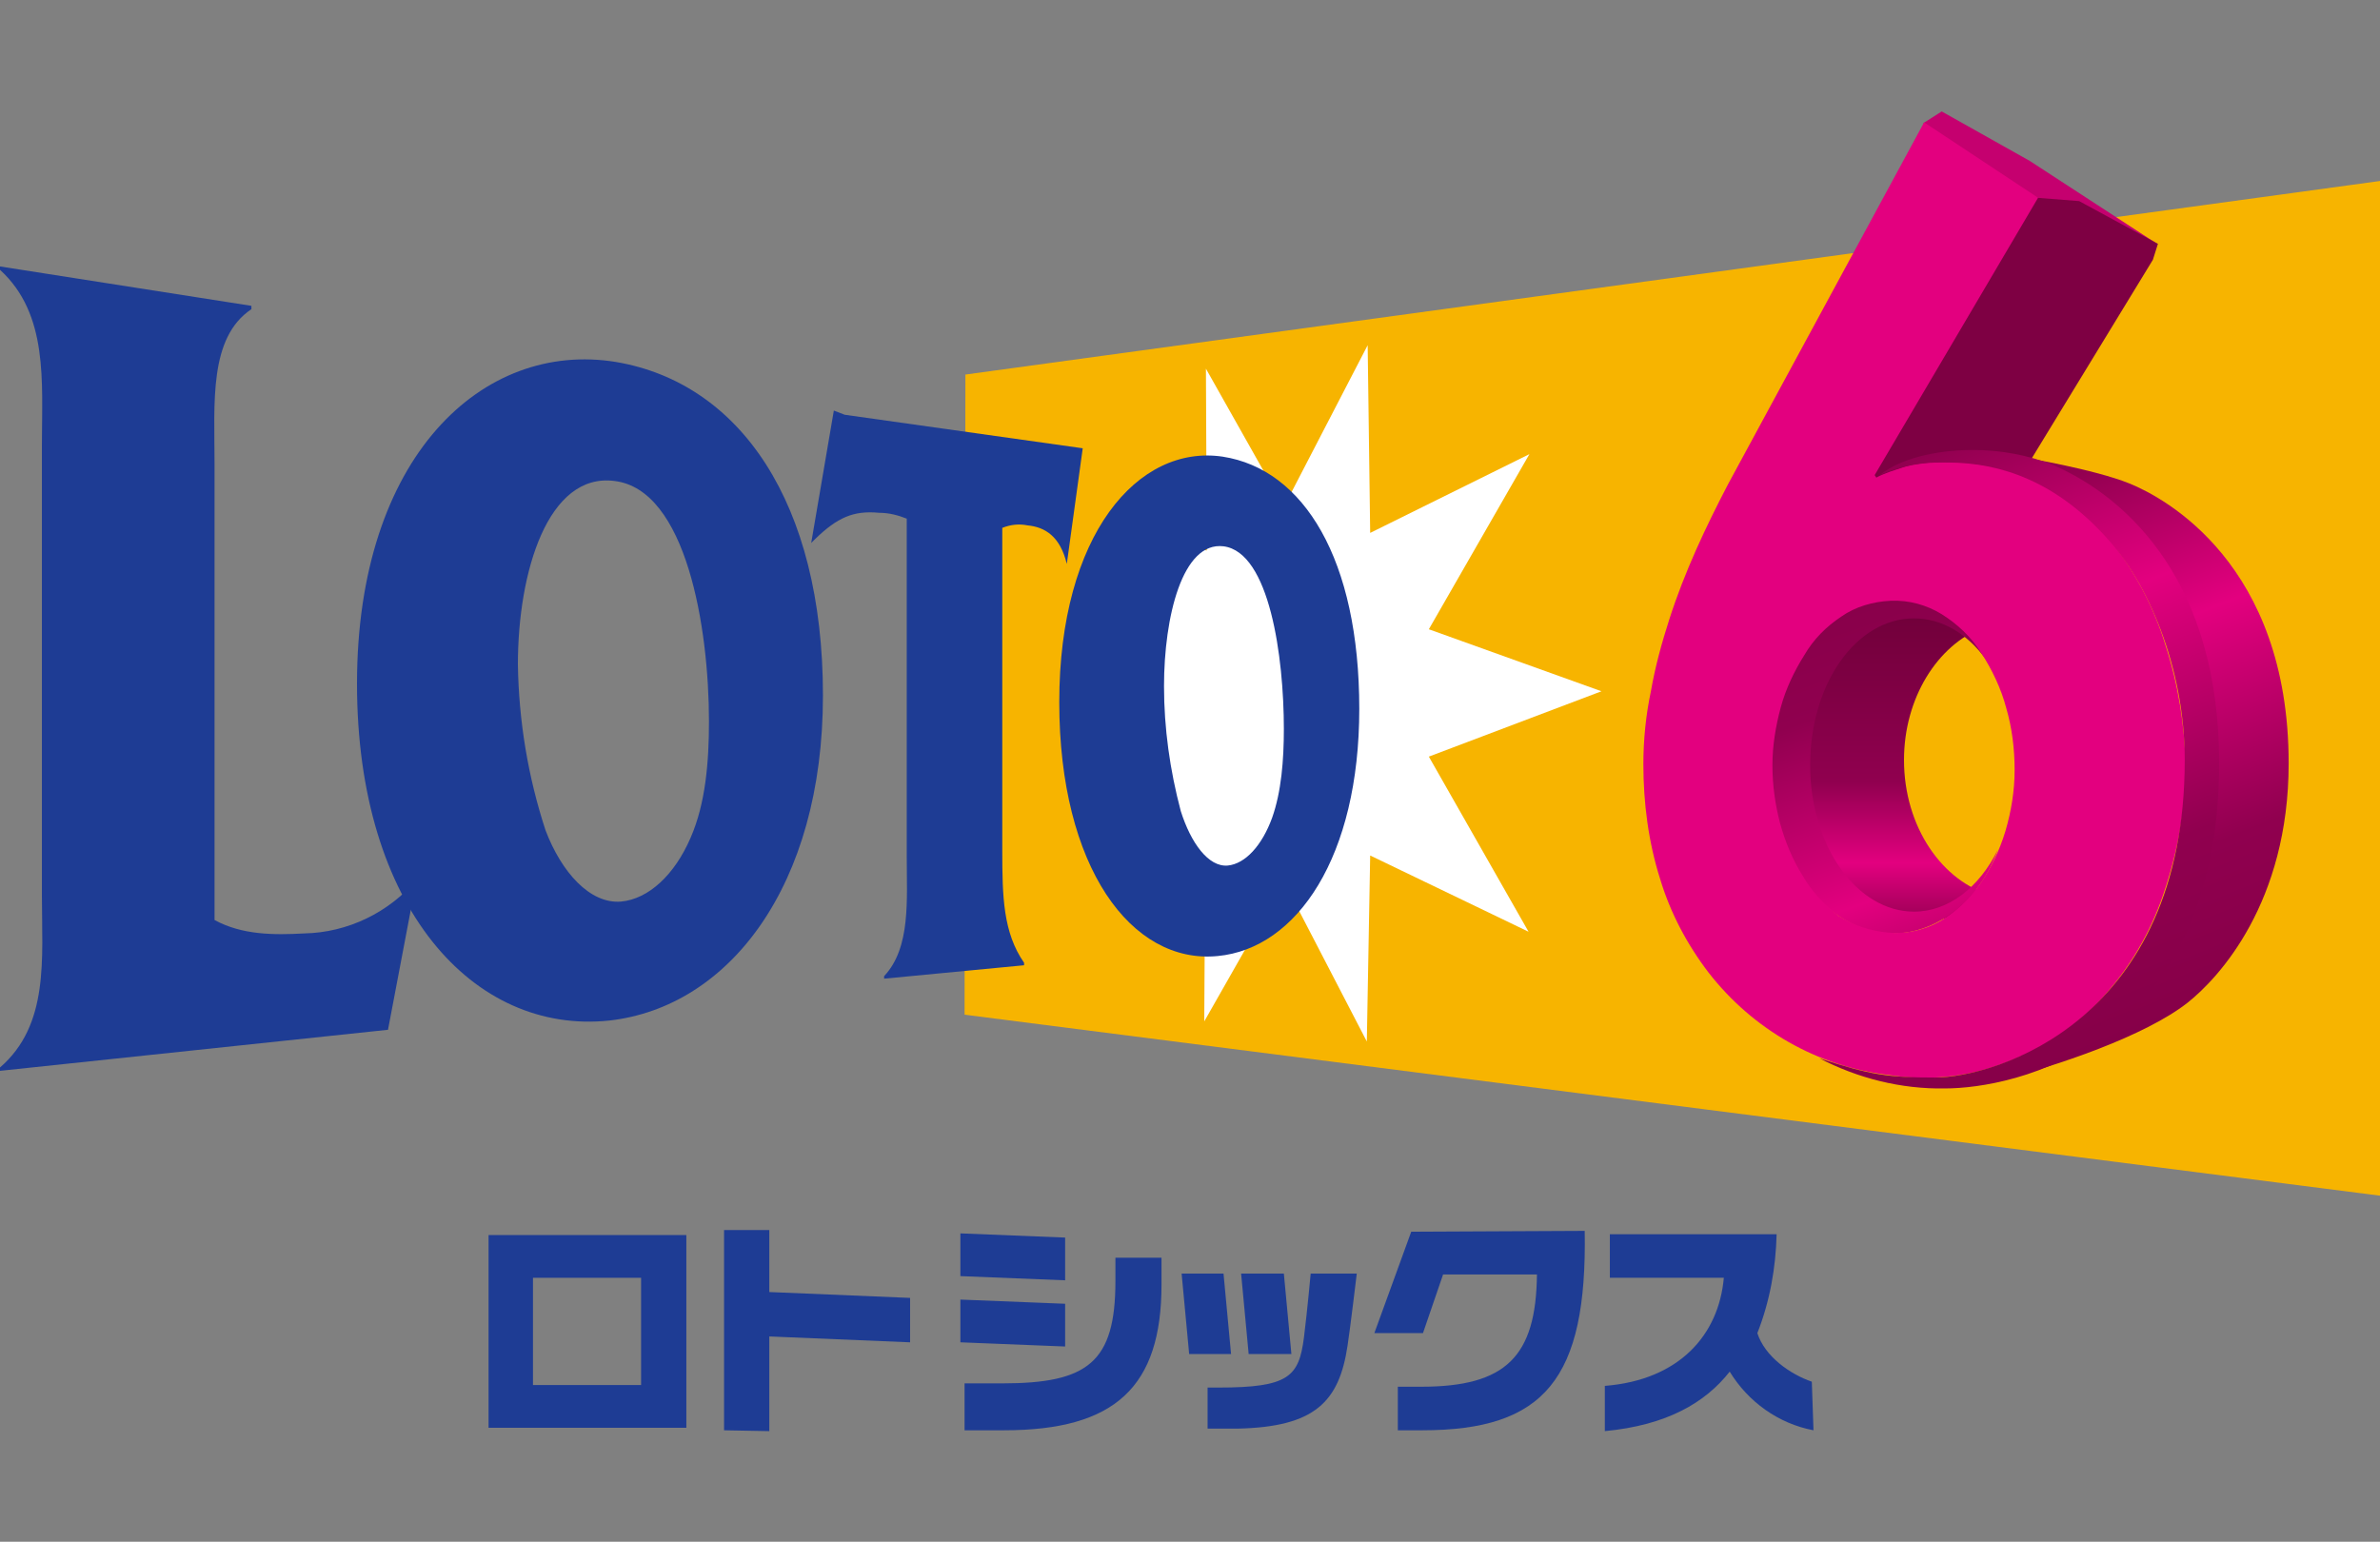 <?xml version="1.0" encoding="utf-8"?>
<!-- Generator: Adobe Illustrator 27.0.0, SVG Export Plug-In . SVG Version: 6.00 Build 0)  -->
<svg version="1.1" id="レイヤー_1" xmlns="http://www.w3.org/2000/svg" xmlns:xlink="http://www.w3.org/1999/xlink" width="284" height="184" x="0px"
	 y="0px" viewBox="0 0 284 184" style="enable-background:new 0 0 284 184;" xml:space="preserve">
<rect x="0" y="0" width="284" height="184" fill="#808080" stroke="none"/>
<style type="text/css">
	.st0{fill:#F7B400;}
	.st1{fill:#FFFFFF;}
	.st2{fill:#1E3C94;}
	.st3{fill:url(#SVGID_1_);}
	.st4{fill:#C5006F;}
	.st5{fill:url(#SVGID_00000123421837639427909790000007998710678361489852_);}
	.st6{fill:url(#SVGID_00000147215474581398376020000001714815622233017245_);}
	.st7{fill:#7E0043;}
	.st8{fill:#E3007F;}
	.st9{fill:url(#SVGID_00000068648874104733261830000001485436494883026827_);}
</style>
<g>
	<polygon class="st0" points="284,142.7 284,21.6 115.2,44.7 115.1,121.1 	"/>
	<polygon class="st1" points="143.7,121.9 143.8,105.2 131.5,103.9 138.6,89.2 127.2,82.8 138.8,76.5 132.6,62.8 144,65.7 143.9,44 
		153.2,60.5 163.2,41.2 163.5,63.6 182.5,54.2 170.5,75.1 191.1,82.5 170.5,90.3 182.4,111.2 163.5,102.1 163.1,124.3 153.2,105.2 	
		"/>
	<g>
		<g>
			<path class="st2" d="M81.9,170.4l-23.6,0l0-23l23.6,0L81.9,170.4z M76.5,152.5H63.6l0,12.8h12.9L76.5,152.5z"/>
			<path class="st2" d="M86.4,170.7l0-23.9h5.4v7.4l16.8,0.7v5.3l-16.8-0.7l0,11.3L86.4,170.7z"/>
		</g>
		<path class="st2" d="M127.1,152.8l-12.5-0.5v-5.1l12.5,0.5L127.1,152.8z M119.6,165.1c10.2,0,13.5-2.5,13.5-12.2v-2.8h5.5v3.2
			c0,12.2-5.5,17.4-18.8,17.4h-4.7v-5.6L119.6,165.1z M127.1,160.7l-12.5-0.5v-5.1l12.5,0.5L127.1,160.7z"/>
		<path class="st2" d="M144.1,165.6h1.3c8.4,0,9.6-1.3,10.2-6c0.4-3.2,0.8-7.6,0.8-7.6h5.5c0,0-0.8,6.7-1.1,8.6
			c-1,6.7-3.9,9.7-13.1,9.9h-3.6L144.1,165.6z M146,152l0.9,9.6h-5L141,152L146,152z M153.2,152l0.9,9.6h-5.1l-0.9-9.6L153.2,152z"
			/>
		<path class="st2" d="M189.1,146.9c0.3,17.7-4.8,23.8-19.4,23.8h-2.9v-5.2h2.8c10.1,0,13.7-3.6,13.8-13.4l-11.2,0l-2.4,7H164
			l4.4-12.1L189.1,146.9z"/>
		<path class="st2" d="M216.4,170.7c-4.2-0.8-7.8-3.4-10-7c-2.9,3.7-7.5,6.4-14.9,7.1v-5.4c8.9-0.7,13.6-6.1,14.2-12.9l-13.6,0v-5.2
			l19.9,0c-0.1,4-0.8,8-2.3,11.8c0.9,2.8,3.9,4.9,6.5,5.8L216.4,170.7z"/>
	</g>
	<g>
		<path class="st2" d="M46.3,122.9L0,127.8v-0.4c5.9-5.1,5-13,5-20.5V53.1c0-7.5,0.8-15.6-5-20.9v-0.4l30,4.7v0.4
			c-5.1,3.4-4.4,11.2-4.4,18.4v54.5c3.3,1.8,7.1,1.8,10.7,1.6c5.2-0.1,10.1-2.5,13.4-6.4L46.3,122.9z"/>
		<path class="st2" d="M84.6,86.1c0,4.8-0.4,9.8-2.2,13.9c-1.9,4.4-5,7.3-8.3,7.6c-3.7,0.3-7.1-3.5-9-8.5
			c-2.1-6.4-3.2-13.1-3.3-19.8c0-11.1,3.6-22.9,11.5-21.9C81.9,58.4,84.6,74.9,84.6,86.1z M98.2,83c0-23-9.9-37.3-24.7-39.8
			c-15.9-2.6-30.9,11.3-30.9,38.4c0,26.7,13.9,41.9,30.1,40.2C87,120.2,98.2,105.7,98.2,83z"/>
		<path class="st2" d="M127.3,67.3c-0.8-3.3-2.6-4.4-4.7-4.6c-1-0.2-2-0.1-3,0.3v38.5c0,5.5,0.1,9.8,2.6,13.4v0.3l-16.7,1.6v-0.3
			c3.2-3.4,2.7-9.1,2.7-14.3V61.9c-1-0.4-2.1-0.7-3.3-0.7c-3.1-0.3-5,0.6-7.6,3.1l-0.5,0.5L99.5,49l1.3,0.5l28.4,4L127.3,67.3z"/>
		<path class="st2" d="M153.2,87c0,3.7-0.3,7.5-1.4,10.6c-1.2,3.3-3.2,5.5-5.3,5.7c-2.3,0.2-4.4-2.7-5.6-6.5c-1.3-4.9-2-9.9-2-14.9
			c0-8.3,2.2-17.3,7.1-16.7C151.5,65.9,153.2,78.4,153.2,87z M162.2,84.6c0-17.8-6.6-28.6-16.3-30.1c-10.1-1.5-19.5,9.3-19.5,29.3
			c0,19.7,8.6,31.3,18.9,30.3C154.8,113.2,162.2,102.2,162.2,84.6z"/>
	</g>
	<g>
		
			<linearGradient id="SVGID_1_" gradientUnits="userSpaceOnUse" x1="5954.286" y1="-3713.477" x2="5954.286" y2="-3613.368" gradientTransform="matrix(0.455 0 0 -0.455 -2483.438 -1576.137)">
			<stop  offset="5.600001e-02" style="stop-color:#90004F"/>
			<stop  offset="0.23" style="stop-color:#E3007F"/>
			<stop  offset="0.444" style="stop-color:#90004F"/>
			<stop  offset="1" style="stop-color:#690035"/>
		</linearGradient>
		<path class="st3" d="M227.2,90.7c0-7.4,4-13.7,9.4-15.8c-2.2-1.4-4.7-2.2-7.3-2.2c-8.6,0-15.6,8.3-15.6,18.6s7,18.6,15.6,18.6
			c3.1,0,6.1-1.1,8.5-3C231.8,105.3,227.2,98.7,227.2,90.7z"/>
		<polygon class="st4" points="243,23.6 229.5,14.7 231.7,13.3 242.2,19.2 257.4,29.1 		"/>
		
			<linearGradient id="SVGID_00000136379541518420810580000012099378357524583339_" gradientUnits="userSpaceOnUse" x1="5293.689" y1="-3420.284" x2="5436.949" y2="-3781.021" gradientTransform="matrix(0.317 0 0 -0.317 -1443.504 -1030.533)">
			<stop  offset="5.600001e-02" style="stop-color:#90004F"/>
			<stop  offset="0.23" style="stop-color:#E3007F"/>
			<stop  offset="0.444" style="stop-color:#90004F"/>
			<stop  offset="1" style="stop-color:#690035"/>
		</linearGradient>
		<path style="fill:url(#SVGID_00000136379541518420810580000012099378357524583339_);" d="M241.5,54.6c0,0,8.4,1.4,12.6,3.1
			s19,9.6,19,33.4c0,16.6-8.3,25.6-12.1,28.6c-5,3.9-15.3,7.5-23.7,9.6c0,0,25.1-8.5,25.1-36.4S245.3,56.5,241.5,54.6z"/>
		
			<linearGradient id="SVGID_00000081641520376571581410000000150183398128530334_" gradientUnits="userSpaceOnUse" x1="4847.019" y1="-3933.948" x2="4769.374" y2="-3712.779" gradientTransform="matrix(0.455 0 0 -0.455 -1966.979 -1661.759)">
			<stop  offset="5.600001e-02" style="stop-color:#90004F"/>
			<stop  offset="0.23" style="stop-color:#E3007F"/>
			<stop  offset="0.444" style="stop-color:#90004F"/>
			<stop  offset="1" style="stop-color:#690035"/>
		</linearGradient>
		<path style="fill:url(#SVGID_00000081641520376571581410000000150183398128530334_);" d="M228.4,108.8c-6.8,0-12.4-7.8-12.4-17.5
			s5.5-17.5,12.4-17.5c3.3,0,6.3,1.8,8.5,4.8c-2.5-4.7-6.6-7.2-11-7.2c-8,0-14.7,8.6-14.7,20.1c0,11,6.7,19.9,14.7,19.9
			c5.4,0,10.4-4.1,12.5-10C236.2,105.9,232.5,108.8,228.4,108.8z"/>
		<polygon class="st7" points="223.2,56.8 223.8,57.3 242.2,55.1 256.9,31 257.5,29.1 248.1,24 243,23.6 		"/>
		<path class="st8" d="M230.9,55.2c4.1-0.3,8.2,0.5,11.9,2.2c3.7,1.8,7,4.5,9.5,7.7c2.7,3.6,4.8,7.6,6.1,11.9
			c1.5,4.6,2.3,9.5,2.4,14.4c0,5.6-1.1,11.1-3,16.3c-1.7,4.6-4.3,8.7-7.7,12.2c-3.2,3.2-7,5.6-11.3,7.1c-4.3,1.6-8.9,2-13.4,1.3
			c-8.5-1-16.2-5.4-21.5-12.2c-2.6-3.4-4.6-7.2-5.8-11.2c-1.4-4.4-2-9.1-2-13.7c0-2.9,0.3-5.9,0.9-8.7c0.5-2.9,1.3-5.8,2.2-8.6
			c0.9-2.8,2-5.6,3.2-8.3c1.2-2.7,2.5-5.3,3.8-7.8l23.4-43.2l13.6,9l-19.5,33.1l0.2,0.3c0.5-0.3,1.1-0.5,1.6-0.7
			c0.6-0.2,1.2-0.4,1.8-0.6c0.6-0.2,1.2-0.3,1.9-0.4S230.3,55.2,230.9,55.2z M225.3,111.3c2.1,0.2,4.3-0.3,6.1-1.3
			c1.9-1.1,3.5-2.6,4.8-4.4c1.4-2,2.4-4.1,3.1-6.4c0.7-2.4,1.1-4.8,1.1-7.3c0-2.5-0.3-5-1-7.4c-0.6-2.3-1.7-4.6-3-6.6
			c-1.2-1.9-2.8-3.4-4.7-4.6c-1.8-1.1-3.9-1.7-6.1-1.6c-2.1,0.1-4.2,0.7-5.9,1.9c-1.8,1.2-3.3,2.7-4.4,4.6c-1.2,1.9-2.2,4-2.8,6.2
			c-0.6,2.2-1,4.6-1,6.9c0,2.3,0.3,4.6,0.9,6.9c0.6,2.2,1.5,4.4,2.7,6.3c1.1,1.9,2.6,3.5,4.3,4.8
			C221.1,110.4,223.1,111.1,225.3,111.3"/>
		
			<linearGradient id="SVGID_00000060005397067571531120000015078754375766703012_" gradientUnits="userSpaceOnUse" x1="5245.161" y1="-3407.136" x2="5409.133" y2="-3816.203" gradientTransform="matrix(0.317 0 0 -0.317 -1443.504 -1030.533)">
			<stop  offset="5.600001e-02" style="stop-color:#90004F"/>
			<stop  offset="0.23" style="stop-color:#E3007F"/>
			<stop  offset="0.444" style="stop-color:#90004F"/>
			<stop  offset="1" style="stop-color:#690035"/>
		</linearGradient>
		<path style="fill:url(#SVGID_00000060005397067571531120000015078754375766703012_);" d="M224.3,56.7c3-2.4,7.9-3,11.1-3
			c3.3,0,6.6,0.6,9.6,1.8c9.2,4,19.8,14.3,19.8,35.5c0,34.1-24.7,38.9-32.7,38.9c-5.2,0.1-10.4-1.2-15-3.6c6.1,2,8.2,2.3,13.8,2.3
			c7.1,0,29.8-6.7,29.8-37.9c0-11.2-4.5-21.3-9.4-26.6c-5.9-6.5-12.4-8.9-18.9-8.9C229.5,55.1,226.8,55.6,224.3,56.7z"/>
	</g>
</g>
</svg>
